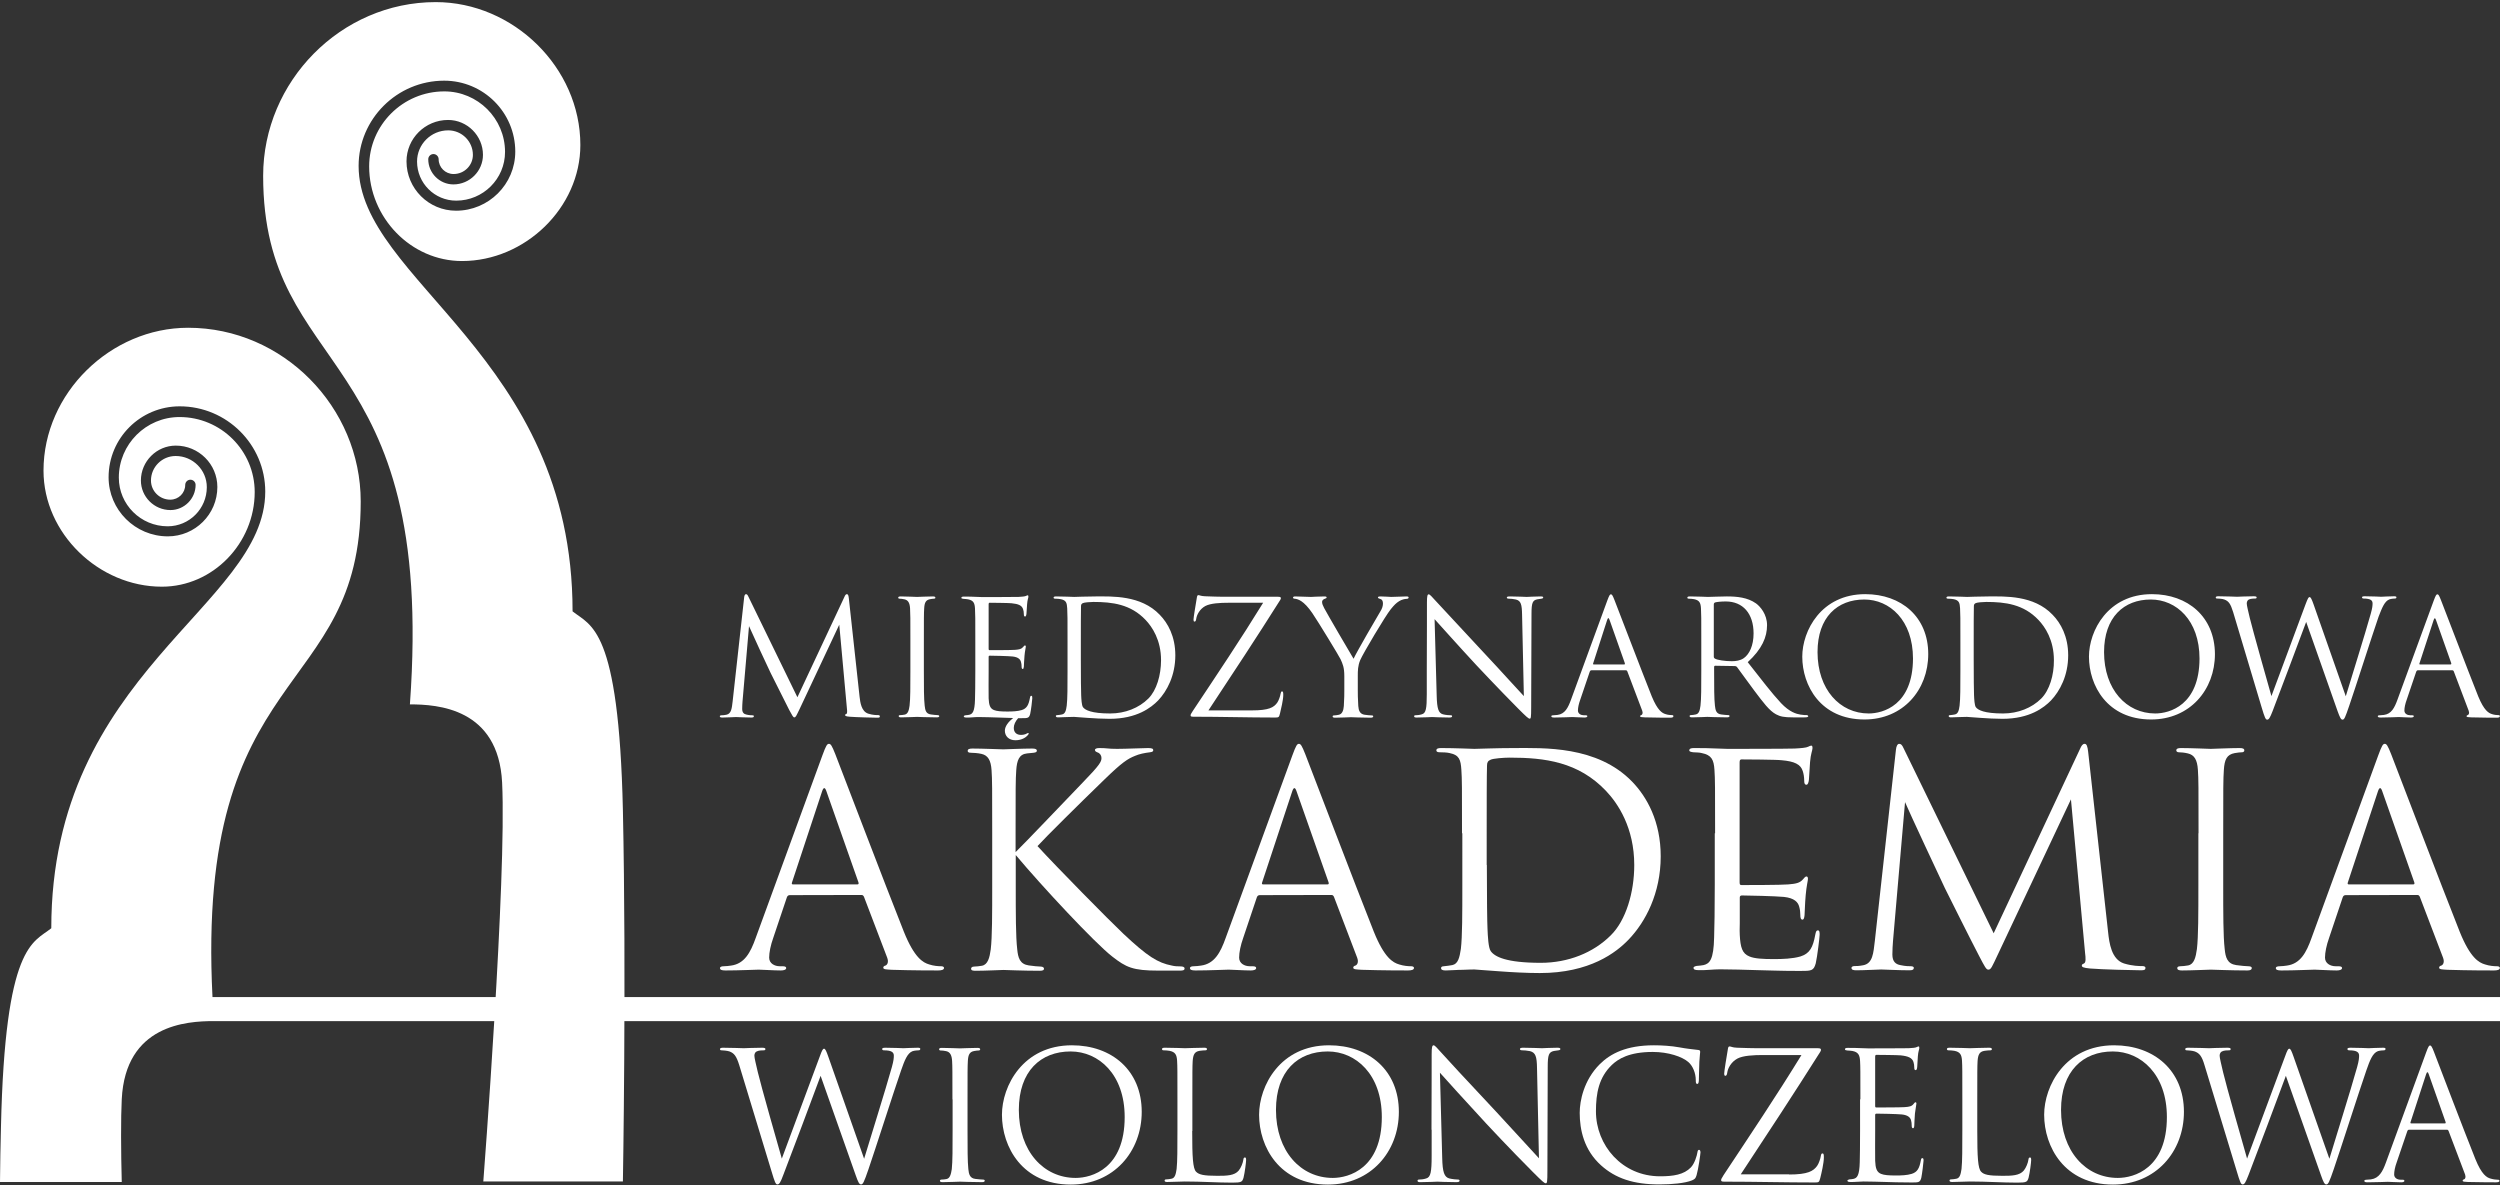 <?xml version="1.0" encoding="utf-8"?>
<!-- Generator: Adobe Illustrator 25.2.1, SVG Export Plug-In . SVG Version: 6.00 Build 0)  -->
<svg version="1.1" id="Layer_1" xmlns="http://www.w3.org/2000/svg" xmlns:xlink="http://www.w3.org/1999/xlink" x="0px" y="0px"
	 viewBox="0 0 154 73" style="enable-background:new 0 0 154 73;" xml:space="preserve">
<rect x="0" y="0" width="154" height="73" fill="#333333" stroke="none"/>
<style type="text/css">
	.st0{fill:#FFFFFF;}
	.st1{fill-rule:evenodd;clip-rule:evenodd;fill:#FFFFFF;}
</style>
<g>
	<g>
		<g>
			<path class="st0" d="M62.56,52.49c0.56-0.54,3.03-3.14,4.13-4.28c1.09-1.12,1.16-1.3,1.16-1.52c0-0.15-0.09-0.29-0.24-0.34
				c-0.13-0.05-0.16-0.09-0.16-0.16c0-0.07,0.11-0.11,0.27-0.11c0.53,0,0.47,0.05,1.09,0.05c0.56,0,1.63-0.05,1.92-0.05
				c0.25,0,0.31,0.05,0.31,0.13c0,0.07-0.04,0.11-0.2,0.13c-0.34,0.04-0.67,0.11-0.92,0.22c-0.45,0.18-0.8,0.4-1.88,1.45
				c-1.59,1.54-3.66,3.59-4.13,4.11c1.14,1.25,4.44,4.6,5.29,5.4c1.49,1.4,2.12,1.79,2.99,1.96c0.16,0.04,0.34,0.05,0.53,0.05
				c0.15,0,0.25,0.04,0.25,0.13c0,0.09-0.07,0.13-0.27,0.13h-1.34c-1.58,0-1.99-0.2-2.85-0.87c-1.09-0.85-4.35-4.35-5.94-6.25v1.87
				c0,1.74,0,3.17,0.09,3.93c0.05,0.53,0.16,0.92,0.71,1c0.25,0.04,0.62,0.07,0.72,0.07c0.16,0,0.22,0.07,0.22,0.13
				c0,0.09-0.07,0.13-0.27,0.13c-1,0-2.14-0.05-2.23-0.05c-0.09,0-1.16,0.05-1.7,0.05c-0.2,0-0.29-0.02-0.29-0.13
				c0-0.05,0.04-0.13,0.2-0.13c0.11,0,0.31-0.02,0.47-0.05c0.36-0.07,0.47-0.49,0.54-1.01c0.09-0.76,0.09-2.19,0.09-3.93v-3.19
				c0-2.83,0-3.33-0.04-3.91c-0.04-0.62-0.22-0.92-0.62-1.01c-0.2-0.05-0.53-0.07-0.65-0.07c-0.14,0-0.2-0.04-0.2-0.11
				c0-0.11,0.09-0.15,0.29-0.15c0.6,0,1.81,0.05,1.9,0.05c0.09,0,1.23-0.05,1.78-0.05c0.2,0,0.29,0.04,0.29,0.13
				c0,0.07-0.04,0.11-0.2,0.13c-0.2,0.02-0.22,0.02-0.4,0.04c-0.49,0.05-0.63,0.42-0.67,1.05c-0.04,0.58-0.04,1.09-0.04,3.91V52.49z
				"/>
			<path class="st0" d="M90.06,51.33c0-2.83,0-3.33-0.04-3.91c-0.04-0.62-0.13-0.91-0.72-1.03c-0.14-0.04-0.45-0.05-0.62-0.05
				c-0.13,0-0.2-0.04-0.2-0.11c0-0.11,0.09-0.15,0.29-0.15c0.82,0,1.96,0.05,2.05,0.05c0.22,0,1.36-0.05,2.45-0.05
				c1.79,0,5.11-0.16,7.27,2.07c0.91,0.94,1.76,2.45,1.76,4.6c0,2.28-0.94,4.04-1.96,5.11c-0.78,0.82-2.41,2.08-5.49,2.08
				c-0.78,0-1.74-0.05-2.52-0.11c-0.8-0.05-1.41-0.11-1.5-0.11c-0.04,0-0.34,0-0.72,0.02c-0.36,0-0.78,0.04-1.05,0.04
				c-0.2,0-0.29-0.04-0.29-0.15c0-0.05,0.04-0.11,0.18-0.11c0.2-0.02,0.34-0.04,0.51-0.07c0.36-0.07,0.45-0.47,0.53-1
				c0.09-0.76,0.09-2.19,0.09-3.93V51.33z M91.59,53.28c0,1.92,0.02,3.59,0.04,3.93c0.02,0.45,0.05,1.18,0.2,1.38
				c0.24,0.34,0.94,0.72,3.08,0.72c1.69,0,3.24-0.62,4.31-1.69c0.94-0.92,1.45-2.66,1.45-4.33c0-2.3-1-3.79-1.74-4.57
				c-1.7-1.79-3.77-2.05-5.93-2.05c-0.36,0-1.03,0.05-1.18,0.13c-0.16,0.07-0.22,0.16-0.22,0.36c-0.02,0.62-0.02,2.46-0.02,3.86
				V53.28z"/>
			<path class="st0" d="M105.65,51.33c0-2.83,0-3.33-0.04-3.91c-0.04-0.62-0.18-0.91-0.78-1.03c-0.13-0.04-0.36-0.04-0.53-0.05
				c-0.13-0.02-0.24-0.04-0.24-0.11c0-0.11,0.09-0.15,0.29-0.15c0.42,0,0.91,0,2.05,0.05c0.13,0,3.73,0,4.15-0.02
				c0.4-0.02,0.72-0.05,0.83-0.11c0.11-0.05,0.14-0.07,0.2-0.07s0.07,0.07,0.07,0.16c0,0.13-0.11,0.34-0.15,0.85
				c-0.02,0.27-0.04,0.62-0.07,1.09c-0.02,0.18-0.07,0.31-0.15,0.31c-0.11,0-0.14-0.09-0.14-0.24c0-0.24-0.04-0.45-0.09-0.6
				c-0.13-0.42-0.51-0.6-1.3-0.67c-0.31-0.04-2.28-0.05-2.48-0.05c-0.07,0-0.11,0.05-0.11,0.18v7.38c0,0.13,0.02,0.18,0.11,0.18
				c0.24,0,2.46,0,2.88-0.04c0.49-0.04,0.72-0.09,0.91-0.31c0.09-0.11,0.15-0.18,0.22-0.18c0.05,0,0.09,0.04,0.09,0.15
				c0,0.11-0.09,0.42-0.14,1.01c-0.05,0.56-0.05,0.98-0.07,1.23c-0.02,0.18-0.05,0.27-0.13,0.27c-0.11,0-0.13-0.14-0.13-0.29
				c0-0.16-0.02-0.34-0.07-0.51c-0.07-0.27-0.29-0.53-0.94-0.6c-0.49-0.05-2.28-0.09-2.59-0.09c-0.09,0-0.13,0.05-0.13,0.13v1.59
				c0,0.62-0.02,0.34,0,0.72c0.04,0.74,0.14,1.14,0.6,1.32c0.31,0.13,0.8,0.16,1.5,0.16c0.54,0,1.14-0.02,1.63-0.16
				c0.58-0.18,0.78-0.56,0.92-1.34c0.04-0.2,0.07-0.27,0.16-0.27c0.11,0,0.11,0.14,0.11,0.27c0,0.15-0.15,1.38-0.24,1.76
				c-0.13,0.47-0.27,0.47-0.98,0.47c-1.34,0-1.94-0.04-2.65-0.05c-0.72-0.02-1.56-0.05-2.27-0.05c-0.43,0-0.87,0.07-1.34,0.05
				c-0.2,0-0.29-0.04-0.29-0.15c0-0.05,0.09-0.09,0.2-0.11c0.18-0.02,0.29-0.02,0.42-0.05c0.38-0.09,0.62-0.34,0.65-1.7
				c0.02-0.71,0.04-1.63,0.04-3.24V51.33z"/>
			<path class="st0" d="M129.86,57.43c0.07,0.65,0.2,1.67,0.98,1.92c0.53,0.16,0.94,0.16,1.12,0.16c0.09,0,0.2,0.02,0.2,0.11
				c0,0.11-0.05,0.15-0.27,0.15c-0.4,0-2.46-0.05-3.14-0.11c-0.42-0.04-0.51-0.09-0.51-0.18c0-0.07,0.04-0.09,0.13-0.13
				c0.13-0.05,0.11-0.33,0.07-0.65l-0.87-9.46l-4.49,9.53c-0.38,0.8-0.43,0.96-0.6,0.96c-0.13,0-0.22-0.18-0.56-0.83
				c-0.47-0.89-2.03-4.02-2.12-4.2c-0.16-0.33-2.25-4.8-2.45-5.29l-0.74,8.54c-0.02,0.29-0.04,0.54-0.04,0.85
				c0,0.45,0.22,0.6,0.49,0.65c0.31,0.07,0.54,0.07,0.65,0.07s0.18,0.04,0.18,0.09c0,0.13-0.09,0.16-0.27,0.16
				c-0.67,0-1.59-0.05-1.74-0.05c-0.16,0-1.03,0.05-1.52,0.05c-0.18,0-0.31-0.02-0.31-0.15c0-0.07,0.09-0.11,0.18-0.11
				c0.15,0,0.27,0,0.54-0.05c0.6-0.11,0.63-0.76,0.72-1.5l1.3-11.78c0.02-0.2,0.09-0.36,0.2-0.36s0.18,0.07,0.27,0.27l5.55,11.4
				l5.33-11.38c0.07-0.16,0.15-0.29,0.27-0.29c0.13,0,0.18,0.15,0.22,0.49L129.86,57.43z"/>
			<path class="st0" d="M135.43,51.33c0-2.83,0-3.33-0.04-3.91c-0.04-0.62-0.22-0.92-0.62-1.01c-0.2-0.05-0.43-0.07-0.56-0.07
				c-0.07,0-0.15-0.04-0.15-0.11c0-0.11,0.09-0.15,0.29-0.15c0.6,0,1.74,0.05,1.83,0.05c0.09,0,1.23-0.05,1.78-0.05
				c0.2,0,0.29,0.04,0.29,0.15c0,0.07-0.07,0.11-0.14,0.11c-0.13,0-0.24,0.02-0.45,0.05c-0.49,0.09-0.63,0.4-0.67,1.03
				c-0.04,0.58-0.04,1.09-0.04,3.91v3.19c0,1.74,0,3.17,0.09,3.93c0.05,0.53,0.16,0.92,0.71,1c0.25,0.04,0.63,0.07,0.74,0.07
				c0.16,0,0.22,0.05,0.22,0.11c0,0.09-0.07,0.15-0.27,0.15c-1,0-2.16-0.05-2.25-0.05c-0.09,0-1.23,0.05-1.78,0.05
				c-0.2,0-0.29-0.04-0.29-0.15c0-0.05,0.04-0.11,0.2-0.11c0.11,0,0.31-0.02,0.47-0.05c0.36-0.07,0.47-0.49,0.54-1.01
				c0.09-0.76,0.09-2.19,0.09-3.93V51.33z"/>
			<path class="st0" d="M77.6,55.14c-0.09,0-0.15,0.05-0.18,0.14l-0.84,2.5c-0.16,0.45-0.25,0.89-0.25,1.21
				c0,0.36,0.34,0.53,0.65,0.53c0.05,0,0.11,0,0.16,0c0.18,0,0.24,0.04,0.24,0.11c0,0.11-0.16,0.15-0.33,0.15
				c-0.43,0-1.16-0.05-1.36-0.05s-1.2,0.05-2.05,0.05c-0.24,0-0.34-0.04-0.34-0.15c0-0.07,0.09-0.11,0.25-0.11
				c0.13,0,0.29-0.02,0.43-0.04c0.83-0.11,1.2-0.8,1.52-1.7l4.11-11.25c0.22-0.6,0.29-0.71,0.4-0.71s0.18,0.09,0.4,0.65
				c0.27,0.69,3.12,8.17,4.22,10.93c0.65,1.61,1.18,1.9,1.56,2.01c0.27,0.09,0.56,0.11,0.71,0.11c0.11,0,0.2,0.02,0.2,0.11
				c0,0.11-0.16,0.15-0.36,0.15c-0.27,0-1.59,0-2.84-0.04c-0.34-0.02-0.54-0.02-0.54-0.13c0-0.07,0.05-0.11,0.13-0.13
				c0.11-0.04,0.22-0.2,0.11-0.49l-1.43-3.75c-0.04-0.07-0.07-0.11-0.16-0.11L77.6,55.14z M81.77,54.48c0.09,0,0.09-0.05,0.07-0.13
				l-1.97-5.6c-0.09-0.27-0.18-0.27-0.27,0l-1.85,5.6c-0.04,0.09,0,0.13,0.05,0.13L81.77,54.48z"/>
			<path class="st0" d="M48.65,55.14c-0.09,0-0.15,0.05-0.18,0.14l-0.84,2.5c-0.16,0.45-0.25,0.89-0.25,1.21
				c0,0.36,0.34,0.53,0.65,0.53c0.05,0,0.11,0,0.16,0c0.18,0,0.24,0.04,0.24,0.11c0,0.11-0.16,0.15-0.33,0.15
				c-0.43,0-1.16-0.05-1.36-0.05s-1.2,0.05-2.05,0.05c-0.24,0-0.34-0.04-0.34-0.15c0-0.07,0.09-0.11,0.25-0.11
				c0.13,0,0.29-0.02,0.43-0.04c0.83-0.11,1.2-0.8,1.52-1.7l4.11-11.25c0.22-0.6,0.29-0.71,0.4-0.71s0.18,0.09,0.4,0.65
				c0.27,0.69,3.12,8.17,4.22,10.93c0.65,1.61,1.18,1.9,1.56,2.01c0.27,0.09,0.56,0.11,0.71,0.11c0.11,0,0.2,0.02,0.2,0.11
				c0,0.11-0.16,0.15-0.36,0.15c-0.27,0-1.59,0-2.84-0.04c-0.34-0.02-0.54-0.02-0.54-0.13c0-0.07,0.05-0.11,0.13-0.13
				c0.11-0.04,0.22-0.2,0.11-0.49l-1.43-3.75c-0.04-0.07-0.07-0.11-0.16-0.11L48.65,55.14z M52.81,54.48c0.09,0,0.09-0.05,0.07-0.13
				l-1.97-5.6c-0.09-0.27-0.18-0.27-0.27,0l-1.85,5.6c-0.04,0.09,0,0.13,0.05,0.13L52.81,54.48z"/>
			<path class="st0" d="M144.49,55.14c-0.09,0-0.15,0.05-0.18,0.14l-0.84,2.5c-0.16,0.45-0.25,0.89-0.25,1.21
				c0,0.36,0.34,0.53,0.65,0.53c0.05,0,0.11,0,0.16,0c0.18,0,0.24,0.04,0.24,0.11c0,0.11-0.16,0.15-0.33,0.15
				c-0.43,0-1.16-0.05-1.36-0.05s-1.2,0.05-2.05,0.05c-0.24,0-0.34-0.04-0.34-0.15c0-0.07,0.09-0.11,0.25-0.11
				c0.13,0,0.29-0.02,0.43-0.04c0.83-0.11,1.2-0.8,1.52-1.7l4.11-11.25c0.22-0.6,0.29-0.71,0.4-0.71s0.18,0.09,0.4,0.65
				c0.27,0.69,3.12,8.17,4.22,10.93c0.65,1.61,1.18,1.9,1.56,2.01c0.27,0.09,0.56,0.11,0.71,0.11c0.11,0,0.2,0.02,0.2,0.11
				c0,0.11-0.16,0.15-0.36,0.15c-0.27,0-1.59,0-2.84-0.04c-0.34-0.02-0.54-0.02-0.54-0.13c0-0.07,0.05-0.11,0.13-0.13
				c0.11-0.04,0.22-0.2,0.11-0.49l-1.43-3.75c-0.04-0.07-0.07-0.11-0.16-0.11L144.49,55.14z M148.65,54.48
				c0.09,0,0.09-0.05,0.07-0.13l-1.97-5.6c-0.09-0.27-0.18-0.27-0.27,0l-1.85,5.6c-0.04,0.09,0,0.13,0.05,0.13L148.65,54.48z"/>
		</g>
		<g>
			<path class="st0" d="M45.54,65.62c-0.18-0.58-0.32-0.74-0.6-0.85c-0.14-0.05-0.42-0.07-0.49-0.07c-0.05,0-0.1-0.01-0.1-0.08
				c0-0.05,0.07-0.08,0.18-0.08c0.57,0,1.17,0.03,1.29,0.03c0.1,0,0.58-0.03,1.13-0.03c0.15,0,0.2,0.03,0.2,0.08
				c0,0.07-0.05,0.08-0.11,0.08c-0.09,0-0.3,0-0.43,0.07c-0.07,0.03-0.14,0.12-0.14,0.26c0,0.14,0.1,0.53,0.21,1.01
				c0.16,0.7,1.3,4.72,1.48,5.33l2.33-6.27c0.16-0.45,0.21-0.5,0.27-0.5c0.08,0,0.14,0.14,0.27,0.51l2.2,6.27
				c0.32-1.07,1.32-4.25,1.71-5.65c0.11-0.4,0.12-0.56,0.12-0.7c0-0.2-0.12-0.33-0.62-0.33c-0.05,0-0.1-0.03-0.1-0.08
				c0-0.05,0.05-0.08,0.19-0.08c0.56,0,1.02,0.03,1.12,0.03c0.08,0,0.55-0.03,0.89-0.03c0.1,0,0.15,0.02,0.15,0.07
				c0,0.05-0.03,0.09-0.1,0.09c-0.04,0-0.25,0.01-0.37,0.05c-0.33,0.12-0.5,0.58-0.71,1.18c-0.48,1.39-1.59,4.87-2.01,6.09
				c-0.28,0.81-0.34,0.94-0.46,0.94c-0.11,0-0.18-0.14-0.33-0.57l-2.16-6.12c-0.4,1.08-1.9,5.09-2.3,6.11
				c-0.17,0.46-0.25,0.58-0.36,0.58c-0.11,0-0.16-0.12-0.38-0.86L45.54,65.62z"/>
			<path class="st0" d="M58.67,67.72c0-1.71,0-2.01-0.02-2.36c-0.02-0.37-0.13-0.56-0.37-0.61c-0.12-0.03-0.26-0.04-0.34-0.04
				c-0.04,0-0.09-0.02-0.09-0.07c0-0.07,0.05-0.09,0.17-0.09c0.36,0,1.05,0.03,1.11,0.03c0.05,0,0.74-0.03,1.07-0.03
				c0.12,0,0.18,0.02,0.18,0.09c0,0.04-0.04,0.07-0.09,0.07c-0.08,0-0.14,0.01-0.27,0.03c-0.3,0.05-0.38,0.24-0.4,0.62
				c-0.02,0.35-0.02,0.66-0.02,2.36v1.93c0,1.05,0,1.91,0.05,2.37c0.03,0.32,0.1,0.56,0.43,0.6c0.15,0.02,0.38,0.04,0.45,0.04
				c0.1,0,0.13,0.03,0.13,0.07c0,0.05-0.04,0.09-0.16,0.09c-0.6,0-1.3-0.03-1.36-0.03c-0.05,0-0.74,0.03-1.07,0.03
				c-0.12,0-0.17-0.02-0.17-0.09c0-0.03,0.02-0.07,0.12-0.07c0.07,0,0.19-0.01,0.28-0.03c0.22-0.04,0.28-0.3,0.33-0.61
				c0.05-0.46,0.05-1.32,0.05-2.37V67.72z"/>
			<path class="st0" d="M61.72,68.67c0-1.77,1.29-4.28,4.31-4.28c2.46,0,4.3,1.55,4.3,4.1c0,2.45-1.73,4.48-4.37,4.48
				C62.97,72.97,61.72,70.64,61.72,68.67z M69.28,68.81c0-2.63-1.6-4.04-3.33-4.04c-1.83,0-3.19,1.2-3.19,3.6
				c0,2.55,1.53,4.19,3.5,4.19C67.25,72.56,69.28,71.99,69.28,68.81z"/>
			<path class="st0" d="M73.44,69.67c0,1.61,0.04,2.31,0.24,2.51c0.18,0.18,0.46,0.25,1.31,0.25c0.58,0,1.06-0.01,1.32-0.33
				c0.14-0.18,0.25-0.45,0.28-0.66c0.01-0.09,0.03-0.14,0.1-0.14c0.05,0,0.07,0.04,0.07,0.16s-0.08,0.78-0.16,1.09
				c-0.08,0.25-0.11,0.3-0.69,0.3c-0.94,0-1.87-0.07-2.93-0.07c-0.34,0-0.67,0.03-1.07,0.03c-0.12,0-0.17-0.02-0.17-0.09
				c0-0.03,0.02-0.07,0.09-0.07c0.1,0,0.23-0.02,0.33-0.04c0.22-0.04,0.27-0.28,0.32-0.6c0.05-0.46,0.05-1.32,0.05-2.37v-1.93
				c0-1.71,0-2.01-0.02-2.36c-0.02-0.37-0.11-0.55-0.47-0.62c-0.09-0.02-0.27-0.03-0.37-0.03c-0.04,0-0.09-0.02-0.09-0.07
				c0-0.07,0.05-0.09,0.18-0.09c0.49,0,1.18,0.03,1.24,0.03c0.05,0,0.85-0.03,1.18-0.03c0.12,0,0.17,0.02,0.17,0.09
				c0,0.04-0.04,0.07-0.09,0.07c-0.08,0-0.23,0.01-0.36,0.03c-0.32,0.05-0.4,0.24-0.43,0.62c-0.02,0.35-0.02,0.66-0.02,2.36V69.67z"
				/>
			<path class="st0" d="M77.56,68.67c0-1.77,1.29-4.28,4.31-4.28c2.46,0,4.3,1.55,4.3,4.1c0,2.45-1.73,4.48-4.37,4.48
				C78.81,72.97,77.56,70.64,77.56,68.67z M85.12,68.81c0-2.63-1.6-4.04-3.33-4.04c-1.83,0-3.19,1.2-3.19,3.6
				c0,2.55,1.53,4.19,3.5,4.19C83.08,72.56,85.12,71.99,85.12,68.81z"/>
			<path class="st0" d="M88.18,69.59c0-3.95,0.02-2.53,0.01-4.65c0-0.43,0.03-0.55,0.12-0.55c0.09,0,0.27,0.24,0.38,0.35
				c0.16,0.19,1.79,1.95,3.48,3.75c1.08,1.16,2.28,2.49,2.63,2.86l-0.12-5.56c-0.01-0.71-0.09-0.95-0.43-1.04
				c-0.2-0.04-0.37-0.05-0.47-0.05c-0.12,0-0.15-0.03-0.15-0.08c0-0.07,0.09-0.08,0.22-0.08c0.49,0,1.02,0.03,1.14,0.03
				c0.12,0,0.48-0.03,0.93-0.03c0.12,0,0.2,0.01,0.2,0.08c0,0.04-0.04,0.07-0.12,0.08c-0.09,0.01-0.15,0.02-0.28,0.04
				c-0.31,0.07-0.38,0.23-0.38,0.98l-0.02,6.39c0,0.72-0.02,0.78-0.1,0.78c-0.09,0-0.22-0.12-0.8-0.7c-0.12-0.11-1.7-1.72-2.86-2.97
				c-1.27-1.37-2.51-2.75-2.86-3.14l0.14,5.24c0.02,0.9,0.13,1.18,0.43,1.27c0.21,0.05,0.45,0.07,0.55,0.07
				c0.05,0,0.09,0.02,0.09,0.07c0,0.07-0.07,0.09-0.2,0.09c-0.62,0-1.06-0.03-1.16-0.03s-0.56,0.03-1.05,0.03
				c-0.11,0-0.18-0.01-0.18-0.09c0-0.04,0.03-0.07,0.09-0.07c0.09,0,0.28-0.01,0.45-0.07c0.27-0.08,0.33-0.39,0.33-1.39V69.59z"/>
			<path class="st0" d="M98.63,71.79c-1.06-0.95-1.32-2.2-1.32-3.24c0-0.73,0.25-2.01,1.23-2.99c0.66-0.66,1.65-1.17,3.34-1.17
				c0.44,0,1.05,0.03,1.59,0.13c0.42,0.08,0.75,0.11,1.16,0.16c0.08,0.01,0.1,0.05,0.1,0.12c0,0.09-0.03,0.22-0.05,0.61
				c-0.02,0.36-0.02,0.96-0.03,1.13c-0.01,0.16-0.03,0.23-0.1,0.23c-0.08,0-0.09-0.08-0.09-0.23c0-0.43-0.18-0.88-0.46-1.12
				c-0.38-0.33-1.23-0.62-2.19-0.62c-1.46,0-2.13,0.43-2.52,0.8c-0.8,0.77-0.98,1.74-0.98,2.86c0,2.09,1.61,4,3.95,4
				c0.82,0,1.47-0.1,1.9-0.55c0.23-0.24,0.37-0.72,0.4-0.92c0.02-0.12,0.04-0.16,0.11-0.16c0.05,0,0.08,0.08,0.08,0.16
				c0,0.08-0.13,1.03-0.24,1.4c-0.07,0.21-0.09,0.23-0.28,0.32c-0.44,0.18-1.27,0.25-1.97,0.25C100.6,72.97,99.5,72.57,98.63,71.79z
				"/>
			<path class="st0" d="M110.21,72.35c1.15,0,1.5-0.21,1.73-0.54c0.1-0.14,0.2-0.44,0.22-0.59c0.02-0.11,0.04-0.17,0.1-0.17
				c0.07,0,0.09,0.04,0.09,0.25c0,0.34-0.15,0.98-0.22,1.26c-0.07,0.26-0.08,0.28-0.33,0.28c-1.83,0-3.67-0.05-5.58-0.05
				c-0.13,0-0.2-0.01-0.2-0.09c0-0.05,0.02-0.11,0.15-0.31c1.63-2.46,3.28-4.92,4.8-7.4h-2.37c-0.56,0-1.23,0.03-1.58,0.22
				c-0.39,0.21-0.59,0.61-0.62,0.86c-0.02,0.16-0.07,0.2-0.12,0.2c-0.05,0-0.07-0.05-0.07-0.14c0-0.13,0.16-1.13,0.22-1.46
				c0.02-0.15,0.04-0.21,0.11-0.21c0.1,0,0.16,0.07,0.46,0.08c1.04,0.04,1.56,0.03,1.9,0.03h3.05c0.16,0,0.22,0.02,0.22,0.09
				c0,0.04,0,0.07-0.04,0.13c-1.59,2.52-3.24,5.03-4.9,7.55H110.21z"/>
			<path class="st0" d="M114.6,67.72c0-1.71,0-2.01-0.02-2.36c-0.02-0.37-0.11-0.55-0.47-0.62c-0.08-0.02-0.22-0.02-0.32-0.03
				c-0.08-0.01-0.14-0.02-0.14-0.07c0-0.07,0.05-0.09,0.17-0.09c0.25,0,0.55,0,1.24,0.03c0.08,0,2.25,0,2.51-0.01
				c0.24-0.01,0.44-0.03,0.5-0.07c0.07-0.03,0.09-0.04,0.12-0.04s0.04,0.04,0.04,0.1c0,0.08-0.07,0.21-0.09,0.51
				c-0.01,0.16-0.02,0.37-0.04,0.66c-0.01,0.11-0.04,0.19-0.09,0.19c-0.07,0-0.09-0.05-0.09-0.14c0-0.14-0.02-0.27-0.05-0.36
				c-0.08-0.25-0.31-0.36-0.79-0.41c-0.19-0.02-1.38-0.03-1.5-0.03c-0.04,0-0.07,0.03-0.07,0.11v3.02c0,0.08,0.01,0.11,0.07,0.11
				c0.14,0,1.49,0,1.74-0.02c0.3-0.02,0.44-0.05,0.55-0.19c0.05-0.07,0.09-0.11,0.13-0.11c0.03,0,0.05,0.02,0.05,0.09
				c0,0.07-0.05,0.25-0.09,0.61c-0.03,0.34-0.03,0.59-0.04,0.74c-0.01,0.11-0.03,0.16-0.08,0.16c-0.07,0-0.08-0.09-0.08-0.18
				c0-0.1-0.01-0.21-0.04-0.31c-0.04-0.16-0.18-0.32-0.57-0.36c-0.3-0.03-1.38-0.05-1.56-0.05c-0.05,0-0.08,0.03-0.08,0.08v0.96
				c0,0.37-0.01,1.64,0,1.87c0.02,0.45,0.09,0.69,0.36,0.8c0.19,0.08,0.48,0.1,0.91,0.1c0.33,0,0.69-0.01,0.98-0.1
				c0.35-0.11,0.47-0.34,0.56-0.81c0.02-0.12,0.04-0.16,0.1-0.16c0.07,0,0.07,0.09,0.07,0.16c0,0.09-0.09,0.83-0.14,1.06
				c-0.08,0.28-0.16,0.28-0.59,0.28c-0.81,0-1.17-0.02-1.6-0.03c-0.44-0.01-0.94-0.03-1.37-0.03c-0.26,0-0.53,0.04-0.81,0.03
				c-0.12,0-0.18-0.02-0.18-0.09c0-0.03,0.05-0.05,0.12-0.07c0.11-0.01,0.18-0.01,0.25-0.03c0.23-0.05,0.37-0.21,0.39-1.03
				c0.01-0.43,0.02-0.98,0.02-1.96V67.72z"/>
			<path class="st0" d="M121.8,69.67c0,1.61,0.04,2.31,0.24,2.51c0.17,0.18,0.46,0.25,1.31,0.25c0.58,0,1.06-0.01,1.32-0.33
				c0.14-0.18,0.25-0.45,0.28-0.66c0.01-0.09,0.03-0.14,0.1-0.14c0.05,0,0.07,0.04,0.07,0.16s-0.08,0.78-0.16,1.09
				c-0.08,0.25-0.11,0.3-0.69,0.3c-0.94,0-1.87-0.07-2.93-0.07c-0.34,0-0.67,0.03-1.07,0.03c-0.12,0-0.18-0.02-0.18-0.09
				c0-0.03,0.02-0.07,0.09-0.07c0.1,0,0.23-0.02,0.33-0.04c0.22-0.04,0.27-0.28,0.32-0.6c0.05-0.46,0.05-1.32,0.05-2.37v-1.93
				c0-1.71,0-2.01-0.02-2.36c-0.02-0.37-0.11-0.55-0.47-0.62c-0.09-0.02-0.27-0.03-0.37-0.03c-0.04,0-0.09-0.02-0.09-0.07
				c0-0.07,0.05-0.09,0.17-0.09c0.49,0,1.18,0.03,1.24,0.03c0.05,0,0.85-0.03,1.18-0.03c0.12,0,0.18,0.02,0.18,0.09
				c0,0.04-0.04,0.07-0.09,0.07c-0.08,0-0.23,0.01-0.36,0.03c-0.32,0.05-0.4,0.24-0.43,0.62c-0.02,0.35-0.02,0.66-0.02,2.36V69.67z"
				/>
			<path class="st0" d="M125.92,68.67c0-1.77,1.29-4.28,4.31-4.28c2.46,0,4.3,1.55,4.3,4.1c0,2.45-1.73,4.48-4.37,4.48
				C127.17,72.97,125.92,70.64,125.92,68.67z M133.48,68.81c0-2.63-1.6-4.04-3.33-4.04c-1.83,0-3.19,1.2-3.19,3.6
				c0,2.55,1.53,4.19,3.5,4.19C131.45,72.56,133.48,71.99,133.48,68.81z"/>
			<path class="st0" d="M135.8,65.62c-0.17-0.58-0.32-0.74-0.6-0.85c-0.14-0.05-0.42-0.07-0.49-0.07c-0.05,0-0.1-0.01-0.1-0.08
				c0-0.05,0.07-0.08,0.18-0.08c0.57,0,1.17,0.03,1.29,0.03c0.1,0,0.58-0.03,1.13-0.03c0.15,0,0.2,0.03,0.2,0.08
				c0,0.07-0.05,0.08-0.11,0.08c-0.09,0-0.3,0-0.43,0.07c-0.07,0.03-0.14,0.12-0.14,0.26c0,0.14,0.1,0.53,0.21,1.01
				c0.16,0.7,1.3,4.72,1.48,5.33l2.33-6.27c0.16-0.45,0.21-0.5,0.27-0.5c0.08,0,0.14,0.14,0.27,0.51l2.2,6.27
				c0.32-1.07,1.32-4.25,1.71-5.65c0.11-0.4,0.12-0.56,0.12-0.7c0-0.2-0.12-0.33-0.62-0.33c-0.05,0-0.1-0.03-0.1-0.08
				c0-0.05,0.05-0.08,0.19-0.08c0.56,0,1.02,0.03,1.12,0.03c0.08,0,0.55-0.03,0.89-0.03c0.1,0,0.15,0.02,0.15,0.07
				c0,0.05-0.03,0.09-0.1,0.09c-0.04,0-0.25,0.01-0.37,0.05c-0.33,0.12-0.5,0.58-0.71,1.18c-0.48,1.39-1.59,4.87-2.01,6.09
				c-0.28,0.81-0.34,0.94-0.46,0.94c-0.11,0-0.18-0.14-0.33-0.57l-2.16-6.12c-0.4,1.08-1.9,5.09-2.3,6.11
				c-0.18,0.46-0.25,0.58-0.36,0.58c-0.11,0-0.16-0.12-0.38-0.86L135.8,65.62z"/>
			<path class="st0" d="M148.4,69.59c-0.05,0-0.09,0.03-0.11,0.09l-0.66,1.94c-0.1,0.27-0.15,0.54-0.15,0.73
				c0,0.22,0.21,0.32,0.39,0.32c0.03,0,0.07,0,0.1,0c0.11,0,0.14,0.02,0.14,0.07c0,0.07-0.1,0.09-0.2,0.09
				c-0.26,0-0.7-0.03-0.82-0.03c-0.12,0-0.72,0.03-1.24,0.03c-0.14,0-0.21-0.02-0.21-0.09c0-0.04,0.05-0.07,0.15-0.07
				c0.08,0,0.18-0.01,0.26-0.02c0.5-0.07,0.72-0.48,0.92-1.03l2.48-6.79c0.13-0.36,0.18-0.43,0.24-0.43s0.11,0.05,0.24,0.39
				c0.16,0.42,1.88,4.93,2.55,6.6c0.39,0.97,0.71,1.15,0.94,1.21c0.16,0.05,0.34,0.07,0.43,0.07c0.07,0,0.12,0.01,0.12,0.07
				c0,0.07-0.1,0.09-0.22,0.09c-0.16,0-0.96,0-1.72-0.02c-0.21-0.01-0.33-0.01-0.33-0.08c0-0.04,0.03-0.07,0.08-0.08
				c0.07-0.02,0.13-0.12,0.07-0.3l-1.02-2.69c-0.02-0.04-0.04-0.07-0.1-0.07H148.4z M150.61,69.2c0.05,0,0.05-0.03,0.04-0.08
				l-1.04-2.95c-0.05-0.16-0.11-0.16-0.16,0l-0.96,2.95c-0.02,0.05,0,0.08,0.03,0.08H150.61z"/>
		</g>
		<path class="st1" d="M29.77,72.81c0,0,1.45-18.77,1.16-24.61c-0.23-4.58-3.98-4.81-5.68-4.81c1.62-22.28-9.04-20.03-9.04-32.56
			c0-5.82,4.79-10.7,10.63-10.7c4.78,0,8.91,4.03,8.91,8.8c0,3.87-3.41,7.15-7.29,7.15c-3.15,0-5.72-2.68-5.72-5.83
			c0-2.55,2.08-4.62,4.63-4.62c2.06,0,3.74,1.67,3.74,3.73c0,1.66-1.35,3-3.01,3c-1.33,0-2.41-1.08-2.41-2.41
			c0-1.06,0.86-1.92,1.92-1.92c0.84,0,1.52,0.68,1.52,1.51c0,0.65-0.53,1.18-1.19,1.18c-0.51,0-0.92-0.41-0.92-0.91
			c0-0.17-0.14-0.32-0.32-0.32c-0.17,0-0.32,0.14-0.32,0.32c0,0.85,0.7,1.55,1.55,1.55c1,0,1.82-0.82,1.82-1.82
			c0-1.18-0.97-2.15-2.15-2.15c-1.41,0-2.56,1.14-2.56,2.55c0,1.68,1.37,3.04,3.05,3.04c2.01,0,3.65-1.63,3.65-3.64
			c0-2.41-1.96-4.37-4.38-4.37c-2.9,0-5.27,2.36-5.27,5.25c0,7.07,13.18,11.67,13.18,27.44c1.12,0.9,2.85,0.96,3.1,12.25
			c0.22,10.3,0,22.87,0,22.87H29.77z"/>
		<path class="st1" d="M13.09,61.43c-1.05-20.68,9.13-18.3,9.13-30.54c0-5.82-4.79-10.7-10.63-10.7c-4.78,0-8.91,4.03-8.91,8.8
			c0,3.87,3.41,7.15,7.29,7.15c3.15,0,5.72-2.68,5.72-5.83c0-2.55-2.08-4.62-4.63-4.62c-2.06,0-3.74,1.67-3.74,3.73
			c0,1.66,1.35,3,3.01,3c1.33,0,2.41-1.08,2.41-2.41c0-1.06-0.86-1.92-1.92-1.92c-0.84,0-1.52,0.68-1.52,1.51
			c0,0.65,0.53,1.18,1.19,1.18c0.51,0,0.92-0.41,0.92-0.91c0-0.17,0.14-0.32,0.32-0.32c0.17,0,0.32,0.14,0.32,0.32
			c0,0.85-0.7,1.55-1.55,1.55c-1,0-1.82-0.82-1.82-1.82c0-1.18,0.97-2.15,2.15-2.15c1.41,0,2.56,1.14,2.56,2.55
			c0,1.68-1.37,3.04-3.05,3.04c-2.01,0-3.65-1.63-3.65-3.64c0-2.41,1.96-4.37,4.38-4.37c2.9,0,5.27,2.36,5.27,5.25
			c0,7.07-13.18,11.13-13.18,26.9c-1.12,0.9-2.85,0.96-3.1,12.25C0.03,70.37,0.01,71.86,0,72.81h7.5c-0.05-1.85-0.06-3.98,0-5.1
			c0.23-4.58,3.98-4.81,5.68-4.81H154v-1.48H13.09z"/>
		<path class="st0" d="M67.5,36.74c-0.59,0-1.21,0.03-1.33,0.03c-0.05,0-0.67-0.03-1.11-0.03c-0.11,0-0.16,0.02-0.16,0.08
			c0,0.04,0.04,0.06,0.11,0.06c0.09,0,0.26,0.01,0.34,0.03c0.33,0.07,0.37,0.23,0.39,0.56c0.02,0.32,0.02,0.59,0.02,2.13v1.73
			c0,0.95,0,1.73-0.05,2.14c-0.04,0.29-0.09,0.5-0.29,0.54c-0.09,0.02-0.17,0.03-0.28,0.04c-0.08,0-0.1,0.03-0.1,0.06
			c0,0.06,0.05,0.08,0.16,0.08c0.15,0,0.37-0.02,0.57-0.02c0.21-0.01,0.37-0.01,0.39-0.01c0.05,0,0.38,0.03,0.82,0.06
			c0.42,0.03,0.95,0.06,1.37,0.06c1.68,0,2.56-0.69,2.99-1.13c0.55-0.58,1.06-1.54,1.06-2.78c0-1.17-0.46-1.99-0.96-2.5
			C70.28,36.65,68.48,36.74,67.5,36.74z M70.74,43.03c-0.58,0.58-1.43,0.92-2.35,0.92c-1.16,0-1.55-0.21-1.68-0.39
			c-0.08-0.11-0.1-0.5-0.11-0.75c-0.01-0.19-0.02-1.09-0.02-2.14v-1.22c0-0.76,0-1.76,0.01-2.1c0-0.11,0.03-0.16,0.12-0.2
			c0.08-0.04,0.44-0.07,0.64-0.07c1.17,0,2.3,0.14,3.22,1.11c0.4,0.42,0.95,1.23,0.95,2.48C71.52,41.58,71.25,42.52,70.74,43.03z
			 M86.65,36.74c-0.19,0-0.9,0.03-0.96,0.03c-0.08,0-0.39-0.03-0.65-0.03c-0.1,0-0.16,0.02-0.16,0.06c0,0.05,0.06,0.07,0.15,0.1
			c0.12,0.03,0.16,0.14,0.16,0.28c0,0.13-0.04,0.3-0.17,0.5c-0.2,0.33-1.45,2.48-1.64,2.9c-0.18-0.29-1.66-2.83-1.81-3.12
			c-0.08-0.15-0.13-0.27-0.13-0.38c0-0.08,0.05-0.14,0.13-0.18c0.09-0.04,0.15-0.05,0.15-0.09c0-0.04-0.02-0.07-0.13-0.07
			c-0.38,0-0.76,0.03-0.83,0.03c-0.05,0-0.79-0.03-0.98-0.03c-0.09,0-0.13,0.03-0.13,0.07c0,0.05,0.05,0.07,0.1,0.07
			c0.09,0,0.28,0.06,0.42,0.16c0.18,0.12,0.42,0.36,0.67,0.73c0.35,0.51,1.67,2.68,1.74,2.84c0.13,0.29,0.23,0.5,0.23,1.04v0.85
			c0,0.16,0,0.57-0.03,0.99c-0.02,0.29-0.11,0.5-0.31,0.54c-0.09,0.02-0.21,0.04-0.3,0.04c-0.06,0-0.08,0.03-0.08,0.06
			c0,0.06,0.05,0.08,0.16,0.08c0.3,0,0.92-0.03,0.97-0.03s0.67,0.03,1.21,0.03c0.11,0,0.16-0.03,0.16-0.08
			c0-0.03-0.02-0.06-0.08-0.06c-0.09,0-0.31-0.02-0.44-0.04c-0.3-0.04-0.38-0.26-0.4-0.54c-0.03-0.41-0.03-0.83-0.03-0.99v-0.85
			c0-0.33,0-0.63,0.15-0.99c0.18-0.42,1.56-2.74,1.88-3.13c0.22-0.27,0.33-0.38,0.52-0.5c0.16-0.1,0.35-0.14,0.45-0.14
			c0.08,0,0.13-0.03,0.13-0.08C86.78,36.76,86.72,36.74,86.65,36.74z M78.97,42.59c-0.05,0-0.07,0.06-0.09,0.16
			c-0.02,0.14-0.11,0.4-0.2,0.53c-0.21,0.3-0.52,0.48-1.56,0.48h-2.68c1.5-2.27,2.99-4.53,4.42-6.8c0.04-0.06,0.04-0.08,0.04-0.12
			c0-0.06-0.05-0.08-0.2-0.08h-2.75c-0.31,0-0.78,0.01-1.72-0.03c-0.27-0.01-0.33-0.07-0.41-0.07c-0.06,0-0.08,0.05-0.1,0.19
			c-0.05,0.3-0.2,1.19-0.2,1.31c0,0.08,0.01,0.13,0.06,0.13c0.05,0,0.09-0.03,0.11-0.18c0.03-0.23,0.21-0.59,0.56-0.78
			c0.32-0.17,0.92-0.2,1.42-0.2h2.14c-1.37,2.23-2.86,4.45-4.33,6.66c-0.12,0.18-0.14,0.23-0.14,0.28c0,0.07,0.06,0.08,0.18,0.08
			c1.73,0,3.38,0.05,5.03,0.05c0.23,0,0.24-0.02,0.3-0.26c0.06-0.25,0.2-0.83,0.2-1.13C79.05,42.63,79.03,42.59,78.97,42.59z
			 M54.09,44.05c-0.1,0-0.33,0-0.61-0.09c-0.42-0.14-0.49-0.69-0.53-1.04l-0.66-6.05c-0.02-0.19-0.05-0.27-0.12-0.27
			c-0.07,0-0.11,0.07-0.15,0.16l-2.9,6.19l-3.02-6.2c-0.05-0.11-0.09-0.15-0.15-0.15c-0.06,0-0.1,0.09-0.11,0.2l-0.71,6.41
			c-0.05,0.4-0.07,0.76-0.39,0.82c-0.15,0.03-0.22,0.03-0.3,0.03c-0.05,0-0.1,0.02-0.1,0.06c0,0.07,0.07,0.08,0.17,0.08
			c0.27,0,0.74-0.03,0.83-0.03c0.08,0,0.58,0.03,0.95,0.03c0.1,0,0.15-0.02,0.15-0.09c0-0.03-0.04-0.05-0.1-0.05
			c-0.06,0-0.19,0-0.35-0.04c-0.15-0.03-0.27-0.11-0.27-0.35c0-0.17,0.01-0.31,0.02-0.46l0.4-4.64c0.11,0.27,1.24,2.7,1.33,2.88
			c0.05,0.1,0.9,1.8,1.15,2.29c0.19,0.35,0.24,0.45,0.31,0.45c0.09,0,0.12-0.09,0.33-0.52l2.44-5.19l0.47,5.15
			c0.02,0.18,0.03,0.33-0.04,0.35c-0.05,0.02-0.07,0.03-0.07,0.07c0,0.05,0.05,0.08,0.28,0.1c0.36,0.03,1.49,0.06,1.71,0.06
			c0.12,0,0.15-0.02,0.15-0.08C54.2,44.06,54.14,44.05,54.09,44.05z M57.74,44.05c-0.06,0-0.27-0.02-0.4-0.04
			c-0.3-0.04-0.35-0.26-0.38-0.54c-0.05-0.41-0.05-1.19-0.05-2.14v-1.73c0-1.54,0-1.81,0.02-2.13c0.02-0.35,0.1-0.51,0.36-0.56
			c0.12-0.02,0.18-0.03,0.25-0.03c0.04,0,0.08-0.02,0.08-0.06c0-0.06-0.05-0.08-0.16-0.08c-0.3,0-0.92,0.03-0.97,0.03
			s-0.67-0.03-1-0.03c-0.11,0-0.16,0.02-0.16,0.08c0,0.04,0.04,0.06,0.08,0.06c0.07,0,0.2,0.01,0.31,0.04
			c0.22,0.05,0.32,0.22,0.34,0.55c0.02,0.32,0.02,0.59,0.02,2.13v1.73c0,0.95,0,1.73-0.05,2.14c-0.04,0.29-0.1,0.51-0.3,0.55
			c-0.09,0.02-0.2,0.03-0.26,0.03c-0.09,0-0.11,0.03-0.11,0.06c0,0.06,0.05,0.08,0.16,0.08c0.3,0,0.92-0.03,0.97-0.03
			s0.68,0.03,1.22,0.03c0.11,0,0.15-0.03,0.15-0.08C57.85,44.08,57.83,44.05,57.74,44.05z M63.53,42.86c-0.05,0-0.07,0.04-0.09,0.15
			c-0.08,0.42-0.19,0.63-0.5,0.73c-0.27,0.08-0.59,0.09-0.89,0.09c-0.38,0-0.65-0.02-0.82-0.09c-0.25-0.1-0.31-0.32-0.33-0.72
			c-0.01-0.21,0-1.35,0-1.69v-0.87c0-0.04,0.02-0.07,0.07-0.07c0.17,0,1.14,0.02,1.41,0.05c0.35,0.04,0.47,0.18,0.51,0.33
			c0.03,0.09,0.04,0.19,0.04,0.28c0,0.08,0.01,0.16,0.07,0.16c0.04,0,0.06-0.05,0.07-0.15c0.01-0.14,0.01-0.36,0.04-0.67
			c0.03-0.33,0.08-0.49,0.08-0.55c0-0.06-0.02-0.08-0.05-0.08c-0.04,0-0.07,0.04-0.12,0.1c-0.1,0.12-0.23,0.15-0.49,0.17
			c-0.23,0.02-1.44,0.02-1.57,0.02c-0.05,0-0.06-0.03-0.06-0.1v-2.72c0-0.07,0.02-0.1,0.06-0.1c0.11,0,1.18,0.01,1.35,0.03
			c0.43,0.04,0.64,0.14,0.71,0.36c0.03,0.08,0.05,0.2,0.05,0.33c0,0.08,0.02,0.13,0.08,0.13c0.04,0,0.07-0.07,0.08-0.17
			c0.02-0.26,0.03-0.44,0.04-0.59c0.02-0.28,0.08-0.39,0.08-0.46c0-0.05-0.01-0.09-0.04-0.09c-0.03,0-0.05,0.01-0.11,0.04
			c-0.06,0.03-0.24,0.05-0.45,0.06c-0.23,0.01-2.19,0.01-2.26,0.01c-0.62-0.03-0.89-0.03-1.11-0.03c-0.11,0-0.16,0.02-0.16,0.08
			c0,0.04,0.06,0.05,0.13,0.06c0.09,0.01,0.22,0.01,0.29,0.03c0.33,0.07,0.4,0.23,0.42,0.56c0.02,0.32,0.02,0.59,0.02,2.13v1.73
			c0,0.88-0.01,1.38-0.02,1.76c-0.02,0.74-0.15,0.88-0.35,0.93c-0.07,0.02-0.13,0.02-0.23,0.03c-0.06,0.01-0.11,0.03-0.11,0.06
			c0,0.06,0.05,0.08,0.16,0.08c0.26,0.01,0.49-0.03,0.73-0.03c0.38,0,0.84,0.02,1.23,0.03c0.28,0.01,0.53,0.02,0.92,0.03
			c-0.29,0.23-0.51,0.51-0.51,0.78c0,0.33,0.24,0.59,0.65,0.59c0.41,0,0.66-0.19,0.76-0.31c0.04-0.05,0.06-0.07,0.06-0.11
			c0-0.03-0.04-0.04-0.11,0c-0.11,0.07-0.26,0.09-0.37,0.09c-0.24,0-0.44-0.13-0.44-0.43c0-0.2,0.1-0.41,0.27-0.6
			c0.07,0,0.13,0,0.21,0c0.38,0,0.46,0,0.53-0.26c0.05-0.21,0.13-0.88,0.13-0.96C63.59,42.94,63.59,42.86,63.53,42.86z M122.5,36.74
			c-0.59,0-1.21,0.03-1.33,0.03c-0.05,0-0.67-0.03-1.11-0.03c-0.11,0-0.16,0.02-0.16,0.08c0,0.04,0.04,0.06,0.11,0.06
			c0.09,0,0.26,0.01,0.34,0.03c0.33,0.07,0.37,0.23,0.39,0.56c0.02,0.32,0.02,0.59,0.02,2.13v1.73c0,0.95,0,1.73-0.05,2.14
			c-0.04,0.29-0.09,0.5-0.29,0.54c-0.09,0.02-0.17,0.03-0.28,0.04c-0.08,0-0.1,0.03-0.1,0.06c0,0.06,0.05,0.08,0.16,0.08
			c0.15,0,0.37-0.02,0.57-0.02c0.21-0.01,0.37-0.01,0.39-0.01c0.05,0,0.38,0.03,0.82,0.06c0.42,0.03,0.95,0.06,1.37,0.06
			c1.68,0,2.56-0.69,2.99-1.13c0.55-0.58,1.06-1.54,1.06-2.78c0-1.17-0.46-1.99-0.96-2.5C125.28,36.65,123.48,36.74,122.5,36.74z
			 M125.74,43.03c-0.58,0.58-1.43,0.92-2.35,0.92c-1.16,0-1.55-0.21-1.68-0.39c-0.08-0.11-0.1-0.5-0.11-0.75
			c-0.01-0.19-0.02-1.09-0.02-2.14v-1.22c0-0.76,0-1.76,0.01-2.1c0-0.11,0.03-0.16,0.12-0.2c0.08-0.04,0.44-0.07,0.64-0.07
			c1.17,0,2.3,0.14,3.22,1.11c0.4,0.42,0.95,1.23,0.95,2.48C126.53,41.58,126.25,42.52,125.74,43.03z M94.89,36.74
			c-0.4,0-0.73,0.03-0.84,0.03s-0.58-0.03-1.03-0.03c-0.12,0-0.2,0.01-0.2,0.07c0,0.04,0.03,0.07,0.14,0.07
			c0.09,0,0.25,0.01,0.42,0.05c0.31,0.08,0.37,0.3,0.38,0.94l0.11,5.01c-0.32-0.33-1.39-1.53-2.37-2.57
			c-1.52-1.63-2.99-3.21-3.14-3.38c-0.1-0.1-0.27-0.32-0.35-0.32c-0.08,0-0.11,0.11-0.11,0.49c0.01,1.91-0.01,0.63-0.01,4.19v1.46
			c0,0.9-0.05,1.18-0.3,1.25c-0.15,0.05-0.33,0.06-0.4,0.06c-0.05,0-0.08,0.02-0.08,0.06c0,0.07,0.06,0.08,0.16,0.08
			c0.44,0,0.86-0.03,0.95-0.03s0.48,0.03,1.05,0.03c0.12,0,0.18-0.02,0.18-0.08c0-0.04-0.03-0.06-0.08-0.06
			c-0.09,0-0.31-0.01-0.49-0.06c-0.27-0.08-0.36-0.34-0.38-1.14l-0.13-4.72c0.32,0.35,1.43,1.6,2.57,2.83
			c1.05,1.12,2.46,2.57,2.57,2.67c0.52,0.52,0.64,0.63,0.72,0.63c0.07,0,0.09-0.05,0.09-0.7l0.02-5.76c0-0.68,0.07-0.83,0.35-0.89
			c0.12-0.02,0.18-0.03,0.26-0.04c0.07-0.01,0.11-0.03,0.11-0.07C95.07,36.75,95,36.74,94.89,36.74z M132.56,36.6
			c-2.72,0-3.88,2.26-3.88,3.85c0,1.77,1.12,3.87,3.83,3.87c2.38,0,3.93-1.82,3.93-4.03C136.43,38,134.77,36.6,132.56,36.6z
			 M132.76,43.95c-1.77,0-3.15-1.48-3.15-3.78c0-2.16,1.23-3.24,2.88-3.24c1.56,0,3,1.27,3,3.64
			C135.48,43.44,133.65,43.95,132.76,43.95z M147.19,36.92c0.11-0.04,0.3-0.05,0.34-0.05c0.06,0,0.09-0.03,0.09-0.08
			c0-0.04-0.05-0.06-0.14-0.06c-0.31,0-0.73,0.03-0.8,0.03c-0.09,0-0.5-0.03-1.01-0.03c-0.12,0-0.17,0.02-0.17,0.07
			c0,0.04,0.04,0.07,0.09,0.07c0.45,0,0.56,0.12,0.56,0.3c0,0.13-0.01,0.27-0.11,0.63c-0.35,1.26-1.25,4.12-1.54,5.09l-1.98-5.65
			c-0.12-0.34-0.18-0.46-0.25-0.46c-0.06,0-0.1,0.05-0.25,0.45l-2.1,5.65c-0.16-0.55-1.18-4.17-1.33-4.8
			c-0.1-0.43-0.19-0.78-0.19-0.91c0-0.13,0.07-0.21,0.13-0.24c0.12-0.06,0.31-0.06,0.38-0.06c0.05,0,0.1-0.01,0.1-0.07
			c0-0.04-0.04-0.07-0.18-0.07c-0.49,0-0.93,0.03-1.02,0.03c-0.11,0-0.65-0.03-1.16-0.03c-0.1,0-0.16,0.02-0.16,0.07
			c0,0.06,0.04,0.07,0.09,0.07c0.07,0,0.32,0.01,0.44,0.06c0.26,0.1,0.38,0.25,0.54,0.77l1.75,5.85c0.2,0.67,0.25,0.78,0.35,0.78
			c0.1,0,0.17-0.11,0.33-0.52c0.35-0.92,1.71-4.52,2.07-5.5l1.94,5.51c0.14,0.38,0.2,0.51,0.3,0.51c0.11,0,0.16-0.12,0.41-0.85
			c0.38-1.1,1.38-4.24,1.81-5.49C146.73,37.45,146.89,37.03,147.19,36.92z M114.9,36.6c-2.72,0-3.88,2.26-3.88,3.85
			c0,1.77,1.12,3.87,3.83,3.87c2.38,0,3.93-1.82,3.93-4.03C118.78,38,117.12,36.6,114.9,36.6z M115.11,43.95
			c-1.77,0-3.15-1.48-3.15-3.78c0-2.16,1.23-3.24,2.88-3.24c1.56,0,3,1.27,3,3.64C117.83,43.44,116,43.95,115.11,43.95z
			 M153.89,44.05c-0.08,0-0.24-0.01-0.38-0.06c-0.21-0.06-0.49-0.22-0.85-1.09c-0.6-1.5-2.15-5.57-2.3-5.94
			c-0.12-0.31-0.16-0.35-0.22-0.35c-0.06,0-0.1,0.06-0.22,0.38l-2.24,6.12c-0.18,0.49-0.37,0.87-0.83,0.93
			c-0.08,0.01-0.17,0.02-0.24,0.02c-0.09,0-0.14,0.02-0.14,0.06c0,0.06,0.06,0.08,0.19,0.08c0.46,0,1.01-0.03,1.11-0.03
			c0.11,0,0.5,0.03,0.74,0.03c0.09,0,0.18-0.02,0.18-0.08c0-0.04-0.03-0.06-0.13-0.06c-0.03,0-0.06,0-0.09,0
			c-0.17,0-0.36-0.09-0.36-0.29c0-0.18,0.05-0.41,0.14-0.66l0.59-1.74c0.02-0.05,0.05-0.08,0.1-0.08h2.12
			c0.05,0,0.07,0.02,0.09,0.06l0.92,2.43c0.06,0.16,0,0.25-0.06,0.27c-0.04,0.01-0.07,0.03-0.07,0.07c0,0.06,0.11,0.06,0.3,0.07
			c0.68,0.02,1.4,0.02,1.55,0.02c0.11,0,0.2-0.02,0.2-0.08C154,44.06,153.95,44.05,153.89,44.05z M150.95,40.93h-1.88
			c-0.03,0-0.05-0.02-0.03-0.07l0.87-2.66c0.05-0.15,0.1-0.15,0.15,0l0.94,2.66C151,40.9,151,40.93,150.95,40.93z M102.98,44.05
			c-0.08,0-0.24-0.01-0.38-0.06c-0.21-0.06-0.49-0.22-0.85-1.09c-0.6-1.5-2.15-5.57-2.3-5.94c-0.12-0.31-0.16-0.35-0.22-0.35
			s-0.1,0.06-0.22,0.38l-2.24,6.12c-0.18,0.49-0.37,0.87-0.83,0.93c-0.08,0.01-0.17,0.02-0.24,0.02c-0.09,0-0.14,0.02-0.14,0.06
			c0,0.06,0.06,0.08,0.19,0.08c0.46,0,1.01-0.03,1.11-0.03c0.11,0,0.5,0.03,0.74,0.03c0.09,0,0.18-0.02,0.18-0.08
			c0-0.04-0.03-0.06-0.13-0.06c-0.03,0-0.06,0-0.09,0c-0.17,0-0.36-0.09-0.36-0.29c0-0.18,0.05-0.41,0.14-0.66l0.59-1.74
			c0.02-0.05,0.05-0.08,0.1-0.08h2.12c0.05,0,0.07,0.02,0.09,0.06l0.92,2.43c0.06,0.16,0,0.25-0.06,0.27
			c-0.04,0.01-0.07,0.03-0.07,0.07c0,0.06,0.11,0.06,0.3,0.07c0.68,0.02,1.4,0.02,1.55,0.02c0.11,0,0.2-0.02,0.2-0.08
			C103.09,44.06,103.04,44.05,102.98,44.05z M100.05,40.93h-1.88c-0.03,0-0.05-0.02-0.03-0.07L99,38.19c0.05-0.15,0.1-0.15,0.15,0
			l0.94,2.66C100.1,40.9,100.1,40.93,100.05,40.93z M111.29,44.05c-0.06,0-0.2,0-0.38-0.03c-0.25-0.04-0.67-0.15-1.2-0.71
			c-0.57-0.61-1.24-1.49-2.05-2.52c0.89-0.82,1.19-1.55,1.19-2.28c0-0.68-0.43-1.16-0.68-1.34c-0.52-0.37-1.18-0.43-1.8-0.43
			c-0.31,0-1.05,0.03-1.16,0.03c-0.05,0-0.67-0.03-1.11-0.03c-0.11,0-0.16,0.02-0.16,0.08c0,0.04,0.04,0.06,0.08,0.06
			c0.09,0,0.26,0.01,0.34,0.03c0.33,0.07,0.4,0.23,0.42,0.56c0.02,0.32,0.02,0.59,0.02,2.13v1.73c0,0.95,0,1.73-0.05,2.14
			c-0.04,0.29-0.09,0.5-0.29,0.54c-0.09,0.02-0.21,0.04-0.3,0.04c-0.06,0-0.08,0.03-0.08,0.06c0,0.06,0.05,0.08,0.16,0.08
			c0.3,0,0.92-0.03,0.93-0.03c0.05,0,0.67,0.03,1.21,0.03c0.11,0,0.16-0.03,0.16-0.08c0-0.03-0.02-0.06-0.08-0.06
			c-0.09,0-0.31-0.02-0.44-0.04c-0.3-0.04-0.35-0.26-0.38-0.54c-0.05-0.41-0.05-1.19-0.05-2.14v-0.24c0-0.05,0.02-0.08,0.07-0.08
			l1.21,0.02c0.06,0,0.09,0.02,0.13,0.06c0.2,0.26,0.66,0.92,1.07,1.46c0.56,0.74,0.91,1.22,1.33,1.45c0.26,0.14,0.5,0.19,1.05,0.19
			h0.7c0.18,0,0.24-0.02,0.24-0.08C111.38,44.08,111.34,44.05,111.29,44.05z M107.42,40.54c-0.23,0.16-0.5,0.19-0.74,0.19
			c-0.43,0-0.89-0.07-1.04-0.16c-0.05-0.03-0.07-0.07-0.07-0.12v-3.22c0-0.06,0.03-0.1,0.08-0.12c0.1-0.03,0.36-0.06,0.66-0.06
			c1.05,0,1.71,0.74,1.71,1.97C108.02,39.77,107.76,40.3,107.42,40.54z"/>
	</g>
</g>
</svg>
